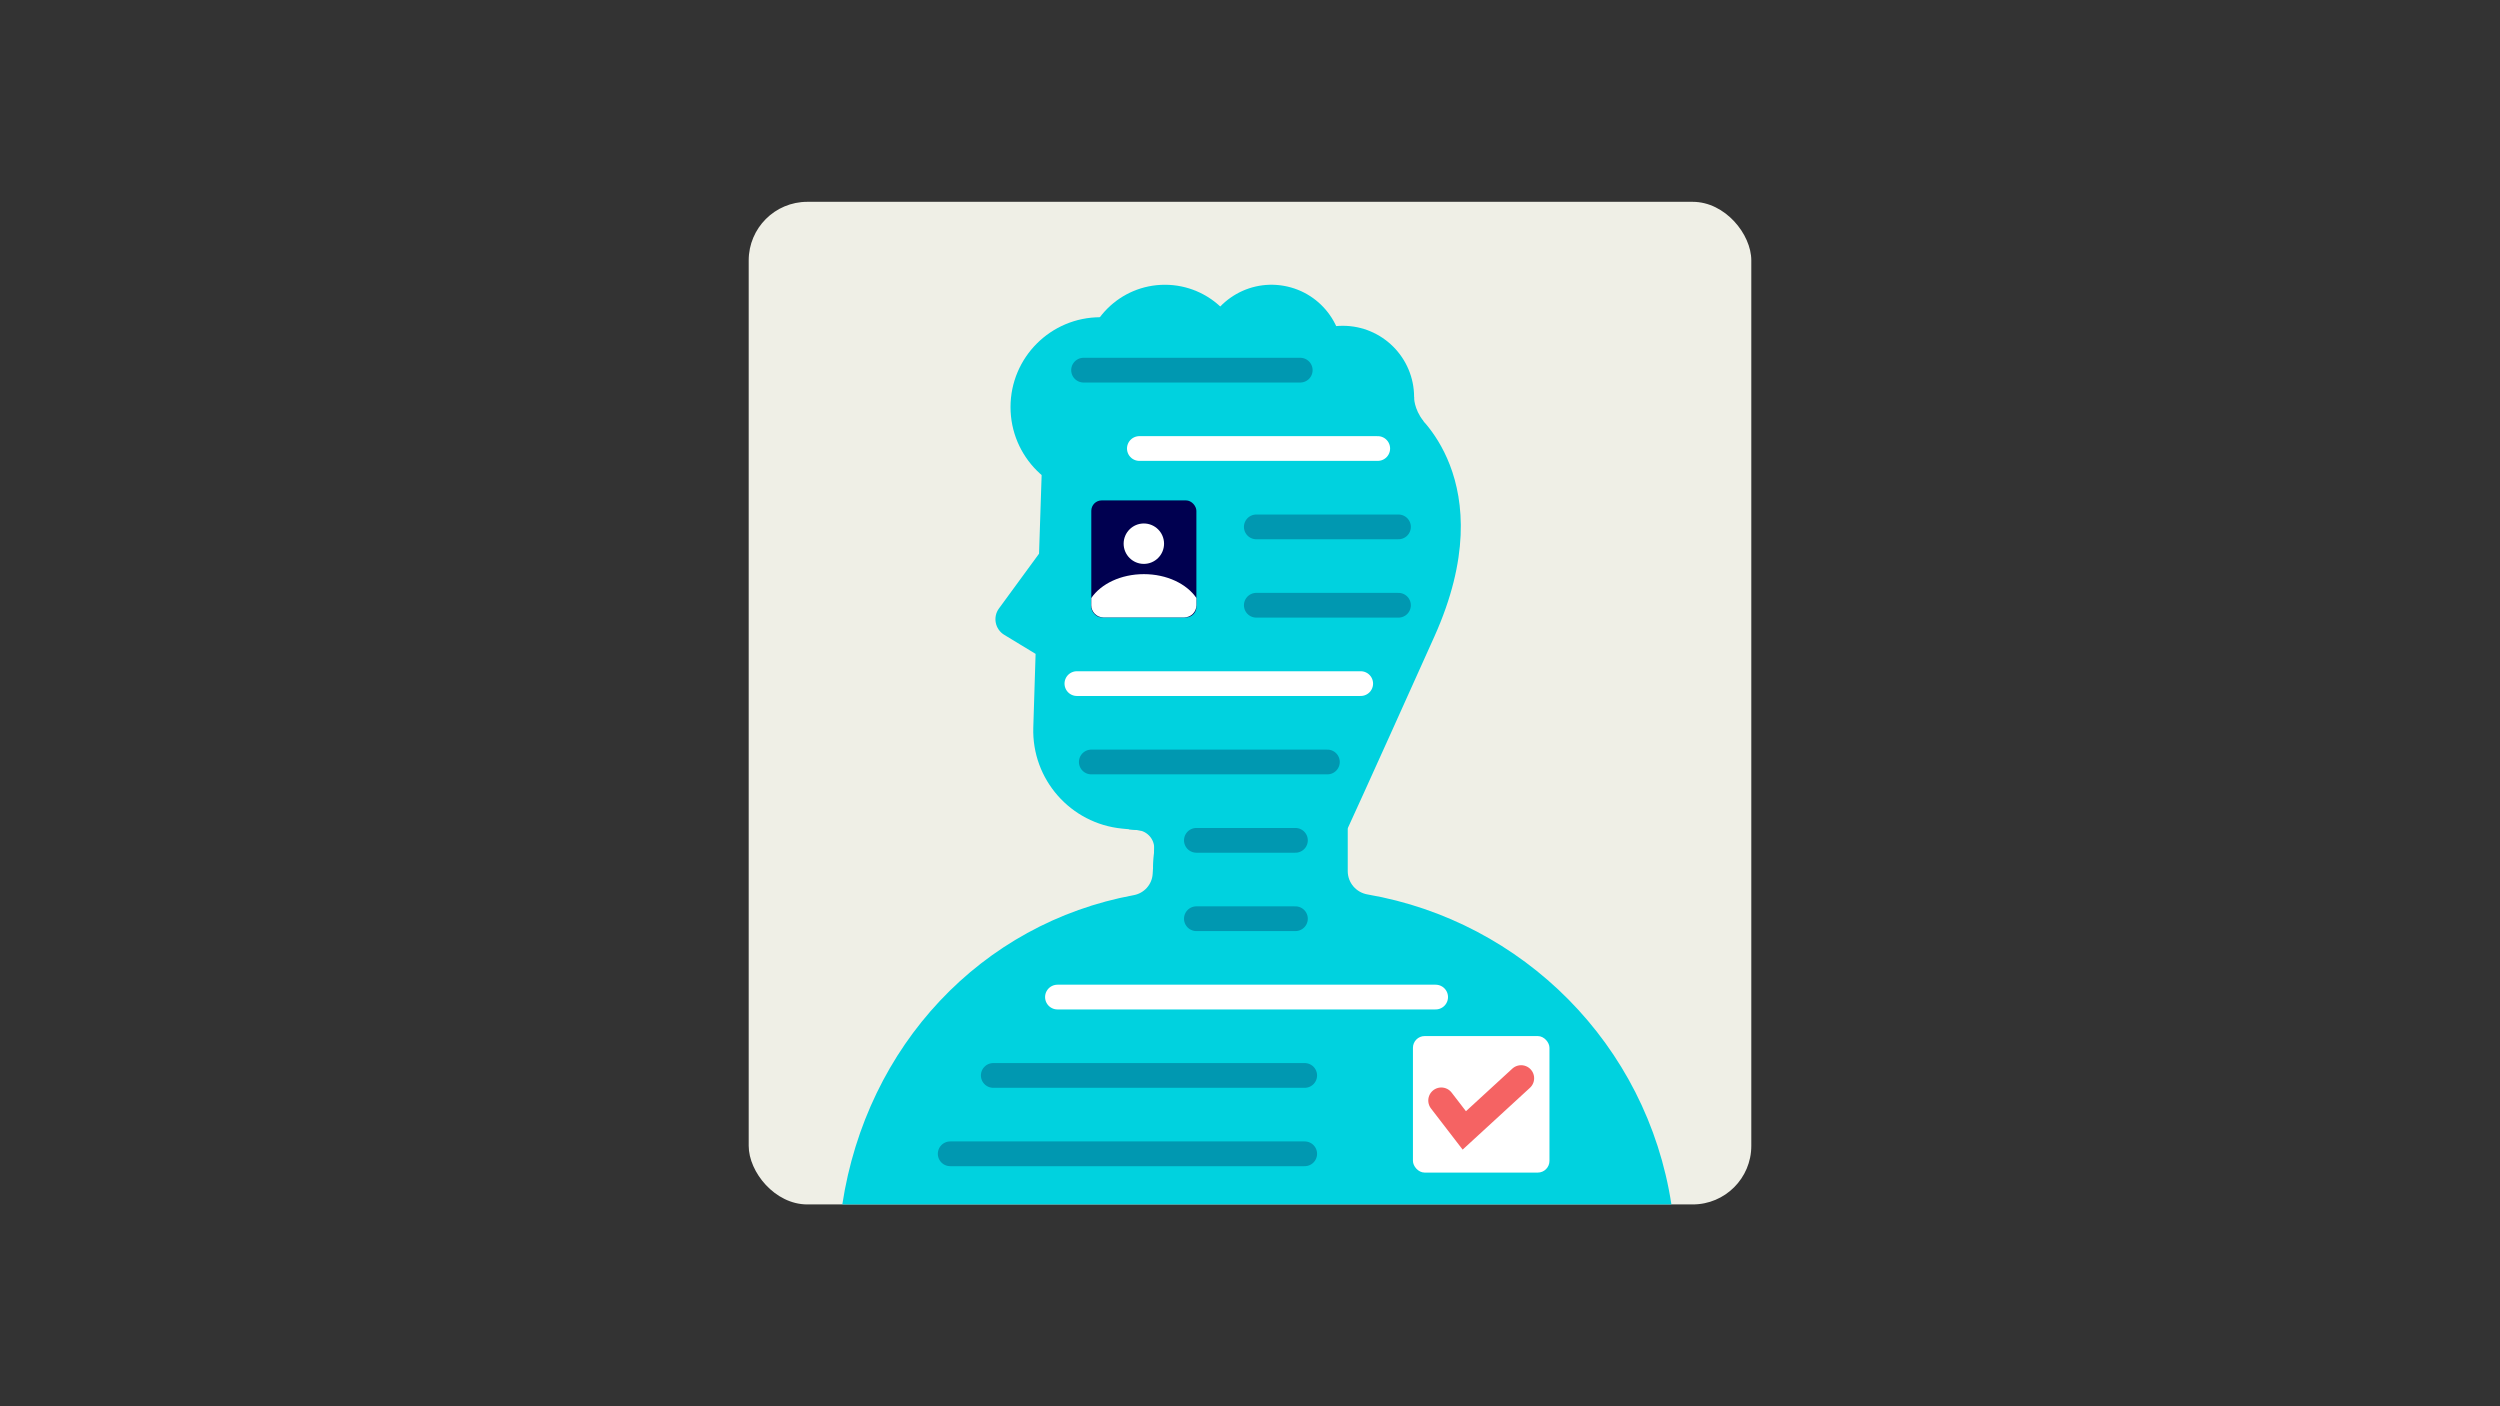 <?xml version="1.0" encoding="UTF-8"?> <svg xmlns="http://www.w3.org/2000/svg" id="Art" viewBox="0 0 1920 1080"><rect x="0" y="0" width="1920" height="1080" fill="#333333" stroke="none"/><defs><style>.cls-1{fill:#00d2df;}.cls-2{fill:#000050;}.cls-3{fill:#fff;}.cls-4{fill:#efefe6;}.cls-5{stroke:#0098b1;}.cls-5,.cls-6{stroke-linejoin:round;stroke-width:19px;}.cls-5,.cls-6,.cls-7{fill:none;stroke-linecap:round;}.cls-6{stroke:#fff;}.cls-7{stroke:#f56363;stroke-miterlimit:10;stroke-width:20px;}</style></defs><rect class="cls-4" x="575" y="155" width="770" height="770" rx="45" ry="45"></rect><path class="cls-1" d="m1035.05,587.51l-146.29,28.8-3.52,54.89c-.52,8.11-6.51,14.79-14.5,16.27-117.19,21.63-205.19,115.63-223.85,237.53h636.75c-18.82-122.94-114.34-217.51-233.38-238.07-8.75-1.51-15.2-9.01-15.2-17.9v-81.52h-.01Z"></path><path class="cls-1" d="m887.31,638.84l-25.47-2.47c-39.65-3.85-69.51-37.8-68.27-77.62l1.77-56.58-24.11-14.64c-7.01-4.26-8.88-13.61-4.03-20.23l30.79-42.08,1.99-60.36,285.02-49.33s70.52,53.31,16.62,173.29c-54.59,121.51-66.58,147.34-66.58,147.34l-147.74,2.68h0Z"></path><circle class="cls-1" cx="845.08" cy="312.63" r="69"></circle><circle class="cls-1" cx="894.65" cy="281.18" r="62.48"></circle><circle class="cls-1" cx="976.55" cy="273.44" r="54.74" transform="translate(537.82 1187.74) rotate(-80.01)"></circle><circle class="cls-1" cx="1031.29" cy="304.95" r="54.74"></circle><circle class="cls-1" cx="941.9" cy="343.65" r="66.87"></circle><path class="cls-1" d="m867.01,636.87l6.77.66c7.54.73,13.15,7.32,12.66,14.88l-.89,13.95h10.4v-38.8h-28.94v9.32h0Z"></path><path class="cls-1" d="m1086.04,304.95s-.45,8.73,7.35,18.72h-23.19l15.84-18.72Z"></path><rect class="cls-3" x="1085.14" y="795.7" width="104.85" height="104.85" rx="9" ry="9"></rect><line class="cls-6" x1="812.12" y1="765.75" x2="1102.57" y2="765.75"></line><line class="cls-6" x1="827.05" y1="525.01" x2="1045.02" y2="525.01"></line><line class="cls-6" x1="875.03" y1="344.46" x2="1058.1" y2="344.46"></line><line class="cls-5" x1="729.75" y1="886.12" x2="1002.01" y2="886.12"></line><line class="cls-5" x1="762.83" y1="825.94" x2="1002.01" y2="825.94"></line><line class="cls-5" x1="838.12" y1="585.2" x2="1019.44" y2="585.2"></line><line class="cls-5" x1="964.84" y1="464.83" x2="1074.03" y2="464.83"></line><line class="cls-5" x1="964.84" y1="404.65" x2="1074.03" y2="404.65"></line><line class="cls-5" x1="832.18" y1="284.28" x2="998.58" y2="284.28"></line><line class="cls-5" x1="918.82" y1="705.57" x2="994.89" y2="705.57"></line><line class="cls-5" x1="918.82" y1="645.38" x2="994.89" y2="645.38"></line><polyline class="cls-7" points="1106.91 845.19 1124.58 868.16 1168.22 828.08"></polyline><rect class="cls-2" x="838.12" y="384.31" width="80.7" height="89.86" rx="8" ry="8"></rect><path class="cls-3" d="m918.82,459.26v5.62c0,5.12-4.15,9.27-9.27,9.27h-62.15c-5.12,0-9.27-4.15-9.27-9.27v-5.6c7.41-10.87,22.7-18.34,40.35-18.34s32.93,7.45,40.35,18.31h0Z"></path><circle class="cls-3" cx="878.47" cy="417.55" r="15.52"></circle></svg> 